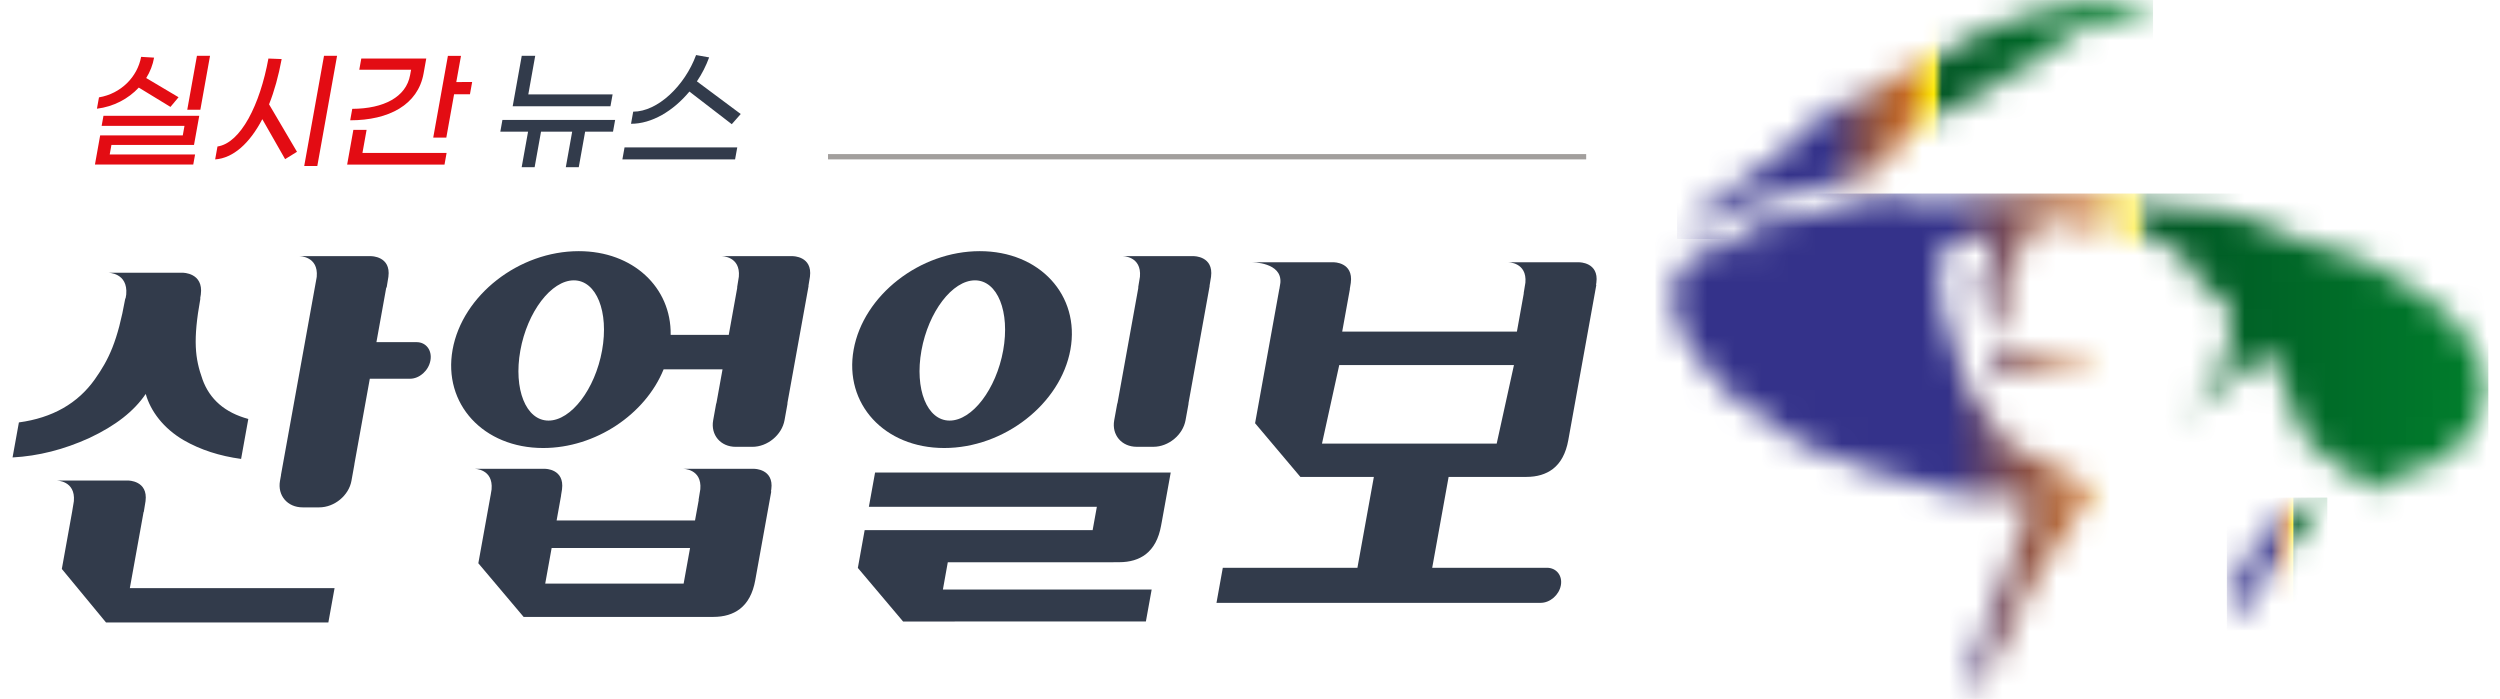 <svg width="93" height="26" viewBox="0 0 93 26" fill="none" xmlns="http://www.w3.org/2000/svg">
<path d="M36.448 9.343C34.222 9.343 32.121 10.982 31.756 13.004C31.391 15.026 32.9 16.666 35.125 16.666C37.35 16.666 39.454 15.026 39.82 13.004C40.184 10.982 38.676 9.343 36.448 9.343ZM35.326 15.646C34.487 15.646 34.018 14.478 34.278 13.037C34.538 11.597 35.429 10.429 36.269 10.429C37.108 10.429 37.578 11.597 37.318 13.037C37.057 14.478 36.166 15.646 35.326 15.646Z" fill="#323B4B"/>
<path d="M44.215 14.982L45 10.634H44.995L45.051 10.294C45.152 9.524 44.409 9.529 44.409 9.529H41.764C41.764 9.529 42.472 9.525 42.406 10.294L42.34 10.694H42.348L41.575 14.974C41.57 14.994 41.561 15.011 41.558 15.033L41.449 15.633C41.35 16.18 41.725 16.621 42.288 16.621H42.907C43.468 16.621 44.004 16.179 44.102 15.633L44.211 15.033C44.214 15.016 44.212 15 44.214 14.982L44.215 14.982Z" fill="#323B4B"/>
<path d="M31.917 21.133L33.594 23.119L33.597 23.122H35.514L35.516 23.119H42.627L42.842 21.93H35.076L35.258 20.916H41.419L41.422 20.914H41.632C42.033 20.914 42.363 20.816 42.62 20.62C42.915 20.392 43.106 20.036 43.193 19.55L43.215 19.431L43.216 19.429L43.551 17.577H32.553L32.322 18.853H40.803L40.646 19.722H32.165L31.912 21.127" fill="#323B4B"/>
<path d="M29.294 14.982L30.08 10.634H30.074L30.13 10.294C30.231 9.525 29.488 9.529 29.488 9.529H26.843C26.843 9.529 27.552 9.525 27.485 10.294L27.42 10.694H27.427L27.11 12.456H24.949C24.976 10.694 23.551 9.343 21.529 9.343C19.303 9.343 17.203 10.982 16.837 13.004C16.472 15.026 17.981 16.666 20.206 16.666C22.156 16.666 24.009 15.41 24.686 13.74H26.878L26.655 14.975C26.65 14.995 26.641 15.012 26.638 15.034L26.53 15.634C26.431 16.181 26.806 16.622 27.369 16.622H27.988C28.549 16.622 29.085 16.18 29.184 15.634L29.292 15.034C29.294 15.017 29.293 15.001 29.295 14.982H29.294ZM20.405 15.646C19.566 15.646 19.097 14.478 19.357 13.037C19.617 11.597 20.508 10.429 21.347 10.429C22.187 10.429 22.657 11.597 22.397 13.037C22.137 14.478 21.245 15.646 20.405 15.646Z" fill="#323B4B"/>
<path d="M7.531 14.106C7.257 13.34 7.172 12.667 7.455 11.101H7.446L7.471 10.953C7.576 10.141 6.798 10.146 6.798 10.146H4.024C4.024 10.146 4.766 10.141 4.696 10.953L4.672 11.101H4.661C4.375 12.688 4.057 13.36 3.531 14.106C2.892 15.009 1.949 15.545 0.703 15.714L0.467 17.017C1.429 16.965 2.381 16.723 3.326 16.292C4.309 15.83 4.987 15.294 5.421 14.654C5.601 15.294 6.079 15.935 6.835 16.376C7.459 16.735 8.173 16.963 8.969 17.072L9.237 15.585C8.372 15.351 7.8 14.86 7.53 14.106L7.531 14.106Z" fill="#323B4B"/>
<path d="M15.499 12.728H14.003L14.369 10.697H14.383L14.449 10.294C14.549 9.523 13.801 9.529 13.801 9.529H11.136C11.136 9.529 11.85 9.524 11.783 10.294L11.774 10.35L10.452 17.668H10.455L10.416 17.886C10.317 18.433 10.694 18.874 11.256 18.874H11.877C12.44 18.874 12.976 18.432 13.074 17.886L13.182 17.286C13.184 17.275 13.183 17.266 13.185 17.257L13.757 14.089H15.253C15.604 14.089 15.945 13.785 16.012 13.41C16.081 13.033 15.85 12.728 15.499 12.728Z" fill="#323B4B"/>
<path d="M28.051 17.44H25.411C25.411 17.44 26.118 17.436 26.052 18.199L25.987 18.597H25.994L25.855 19.361H20.706L20.873 18.433H20.87L20.907 18.206C21.008 17.434 20.273 17.44 20.273 17.44H17.653C17.653 17.44 18.355 17.436 18.287 18.206L18.25 18.433H18.249L17.794 20.953L19.479 22.949H26.534C26.934 22.949 27.264 22.851 27.521 22.655C27.816 22.428 28.008 22.071 28.095 21.586L28.692 18.279H28.679L28.693 18.199C28.793 17.435 28.051 17.44 28.051 17.44ZM25.431 21.711H20.282L20.521 20.386H25.67L25.431 21.711Z" fill="#323B4B"/>
<path d="M4.83 21.879L5.342 19.044H5.349L5.414 18.643C5.514 17.871 4.766 17.876 4.766 17.876H2.101C2.101 17.876 2.814 17.872 2.748 18.643L2.682 19.044L2.3 21.165L3.944 23.156H12.215L12.446 21.878L4.83 21.879Z" fill="#323B4B"/>
<path d="M57.546 21.121H55.338C55.331 21.121 55.325 21.122 55.319 21.122H53.278L53.904 17.656H51.123L50.496 21.122H45.488L45.253 22.427H56.117V22.426H57.31C57.663 22.426 57.999 22.133 58.064 21.773C58.13 21.412 57.898 21.121 57.546 21.121Z" fill="#323B4B"/>
<path d="M58.744 9.757H56.103C56.103 9.757 56.81 9.753 56.745 10.515L56.68 10.913H56.685L56.429 12.336H49.93L50.217 10.75H50.213L50.25 10.522C50.351 9.751 49.616 9.757 49.616 9.757H46.573C46.573 9.757 47.698 9.751 47.63 10.522L47.593 10.75H47.591L46.689 15.744L48.374 17.741H56.778C57.179 17.741 57.508 17.642 57.766 17.446C58.061 17.219 58.252 16.862 58.34 16.376L59.384 10.596H59.372L59.385 10.515C59.485 9.751 58.744 9.757 58.744 9.757ZM55.677 16.501H49.178L49.82 13.58H56.319L55.677 16.501Z" fill="#323B4B"/>
<mask id="mask0_9941_67460" style="mask-type:luminance" maskUnits="userSpaceOnUse" x="83" y="18" width="4" height="5">
<path d="M85.801 18.71C85.064 19.046 84.383 19.523 83.975 20.192C83.623 20.767 82.839 21.898 83.13 22.567C83.511 23.446 84.371 21.221 84.612 20.867C84.912 20.428 85.347 20.087 85.703 19.698C85.965 19.411 86.118 19.002 86.454 18.794C86.523 18.71 86.577 18.646 86.543 18.51C86.286 18.557 86.051 18.595 85.801 18.71Z" fill="white"/>
</mask>
<g mask="url(#mask0_9941_67460)">
<path d="M86.576 18.51H82.839V23.446H86.576V18.51Z" fill="url(#paint0_linear_9941_67460)"/>
</g>
<mask id="mask1_9941_67460" style="mask-type:luminance" maskUnits="userSpaceOnUse" x="88" y="18" width="1" height="1">
<path d="M88.263 18.365C88.274 18.36 88.284 18.356 88.294 18.35L88.263 18.365ZM88.294 18.35L88.363 18.316C88.358 18.314 88.353 18.312 88.348 18.311C88.331 18.326 88.314 18.338 88.294 18.35Z" fill="white"/>
</mask>
<g mask="url(#mask1_9941_67460)">
<path d="M88.364 18.311H88.263V18.365H88.364V18.311Z" fill="url(#paint1_linear_9941_67460)"/>
</g>
<mask id="mask2_9941_67460" style="mask-type:luminance" maskUnits="userSpaceOnUse" x="62" y="7" width="31" height="19">
<path d="M69.817 7.315C69.334 7.465 69.009 7.517 68.48 7.622C68.042 7.709 67.593 8.006 67.163 8.004C66.517 8.002 66.293 8.042 65.698 8.221C65.35 8.327 64.661 8.347 64.546 8.739C65.077 8.887 65.667 9.012 65.821 9.411C65.544 9.124 65.155 8.989 64.51 9.022C63.972 9.049 63.129 9.341 62.767 9.737C61.58 11.036 62.463 12.625 63.719 13.993C63.733 14.054 63.998 14.302 64.052 14.344C64.433 14.651 64.342 14.633 64.596 14.899C64.852 15.165 65.363 15.291 65.655 15.526C65.974 15.782 66.239 15.919 66.552 16.212C66.673 16.326 66.916 16.46 66.996 16.521L67.495 16.725C67.805 16.783 68.072 16.939 68.378 17.035C68.73 17.145 68.991 17.318 69.526 17.494C70.495 17.814 71.179 17.946 72.16 18.203C72.811 18.373 73.375 18.521 74.045 18.484C74.158 18.478 74.282 18.447 74.408 18.418C74.792 18.48 75.165 18.564 75.577 18.653C75.573 19.188 73.518 23.906 73.436 24.435C73.364 24.896 73.209 25.494 73.244 26C73.608 25.233 74.272 24.672 74.565 23.853C75.287 21.847 77.611 18.645 77.899 18.127C77.721 17.816 77.397 17.954 77.081 18.093C76.726 18.248 76.379 18.403 76.258 17.921C76.052 17.094 77.449 17.471 77.551 17.195C76.901 16.992 76.252 17.039 75.595 16.942C75.226 16.887 74.97 16.733 74.751 16.532V16.531C74.729 16.51 74.706 16.488 74.684 16.467C74.638 16.393 74.597 16.309 74.54 16.246C74.426 16.12 74.319 16.004 74.219 15.865C74.197 15.834 74.174 15.805 74.15 15.776C74.13 15.697 74.111 15.606 74.091 15.568C74.036 15.466 73.877 15.324 73.796 15.222C73.645 15.033 73.504 14.758 73.334 14.532C73.298 14.484 73.261 14.438 73.224 14.393C73.168 14.244 73.111 14.096 73.035 13.96C72.875 13.67 72.835 13.402 72.761 13.088C72.742 13.011 72.735 12.891 72.695 12.806C72.647 12.587 72.54 12.329 72.45 12.122C72.448 12.112 72.445 12.102 72.442 12.092L72.438 12.094C72.381 11.963 72.334 11.856 72.318 11.798C72.194 11.322 72.095 10.757 72.128 10.266C72.165 9.754 72.208 9.197 72.717 8.978C73.203 8.77 73.662 8.724 74.076 9.021C74.024 9.302 74.181 9.489 74.052 9.74C73.907 10.02 73.641 10.376 73.635 10.708C73.625 11.227 73.764 11.528 74.177 11.554C74.997 11.605 74.756 11.817 74.565 12.213C74.403 12.551 73.847 13.088 74.002 13.444C74.383 14.323 75.201 13.982 75.901 13.801C76.277 13.704 76.641 13.544 77.055 13.503C77.379 13.471 77.711 13.57 77.801 13.123C77.523 12.925 76.871 13.192 76.501 13.21C76.2 13.225 75.911 13.218 75.624 13.21C75.364 13.204 75.106 13.198 74.839 13.207C74.491 13.22 74.396 13.41 74.339 12.974C74.322 12.844 74.488 12.495 74.542 12.377C74.681 12.074 75.154 11.713 74.985 11.353C74.272 11.298 74.61 10.481 74.793 10.121C75.029 9.653 75.211 9.076 75.496 8.647C75.97 7.931 76.403 8.232 77.105 8.414C77.525 8.523 78.677 8.462 78.98 8.154C79.026 8.484 79.694 8.694 79.98 8.831C80.493 9.076 80.929 9.166 81.289 9.621C81.495 9.88 81.628 10.194 81.816 10.474C82.087 10.878 82.498 10.945 82.8 11.284C83.232 11.771 82.965 12.723 82.783 13.208C82.664 13.524 82.655 13.859 82.432 14.142C82.226 14.402 81.529 15.22 81.419 15.555C82.461 14.828 83.514 13.497 84.394 13.018C84.644 13.459 84.824 13.959 85.008 14.434C85.217 14.975 85.332 15.571 85.611 16.054C85.918 16.586 86.501 16.98 87.003 17.318C87.279 17.503 87.553 17.619 87.797 17.834C87.993 18.007 88.106 18.233 88.347 18.305C88.483 18.184 88.497 17.962 88.723 17.834C88.932 17.716 89.349 17.64 89.576 17.589C90.351 17.417 90.799 17.147 91.418 16.615C92.076 16.049 92.303 15.523 92.434 14.681C92.566 13.831 92.287 13.527 91.892 12.805C91.317 11.751 90.464 11.148 89.409 10.518C88.91 10.221 88.462 9.881 87.907 9.675C87.114 9.381 86.259 9.203 85.447 8.89C84.873 8.671 84.332 8.422 83.78 8.17C83.023 7.825 82.175 7.823 81.348 7.754C80.136 7.652 78.933 7.546 77.746 7.384C76.374 7.197 74.982 7.256 73.634 7.322C73.038 7.351 72.522 7.476 71.929 7.519C71.613 7.542 71.3 7.466 70.992 7.39C70.722 7.324 70.455 7.258 70.194 7.258C70.067 7.258 69.942 7.274 69.818 7.312" fill="white"/>
</mask>
<g mask="url(#mask2_9941_67460)">
<path d="M92.566 7.2H61.581V26.002H92.566V7.2Z" fill="url(#paint2_linear_9941_67460)"/>
</g>
<mask id="mask3_9941_67460" style="mask-type:luminance" maskUnits="userSpaceOnUse" x="62" y="0" width="19" height="9">
<path d="M74.911 2.55H74.913C74.952 2.552 74.991 2.557 75.031 2.564L74.92 2.6C74.915 2.616 74.91 2.622 74.908 2.622C74.903 2.622 74.907 2.59 74.91 2.551M77.258 0.212C76.814 0.337 76.374 0.318 75.911 0.421C75.059 0.611 74.206 1.032 73.391 1.34C72.888 1.529 72.575 1.82 72.144 2.09C71.719 2.357 71.153 2.489 70.737 2.704C70.435 2.86 70.116 3.117 69.787 3.363C69.434 3.444 69.058 3.557 68.791 3.716C68.496 3.891 68.212 4.097 67.919 4.3C67.686 4.361 67.473 4.445 67.319 4.589C67.005 4.884 66.811 5.237 66.451 5.522C66.137 5.772 65.776 5.999 65.454 6.266C64.859 6.76 64.13 7.158 63.524 7.659C63.174 7.948 62.428 8.438 62.388 8.892C62.557 8.78 62.635 8.431 62.793 8.354C62.901 8.3 62.992 8.335 63.086 8.369C63.16 8.396 63.236 8.423 63.323 8.407C63.556 8.364 63.767 8.062 63.99 7.973C64.366 7.824 64.778 7.826 65.141 7.646C65.085 7.567 65.014 7.479 64.933 7.396C65.508 7.72 66.204 7.324 66.813 7.106C67.183 6.974 67.531 7.031 67.865 6.923C68.205 6.914 68.48 6.861 68.713 6.721C69.179 6.648 69.66 6.469 69.941 6.241C70.416 5.854 70.64 5.168 71.088 4.793C71.713 4.27 72.696 4.166 73.354 3.667C73.952 3.213 74.576 2.928 75.218 2.534C76.713 1.877 76.458 1.368 77.509 1.046C77.636 1.007 77.725 0.973 77.796 0.939C78.005 0.898 78.208 0.863 78.389 0.835C78.581 0.805 78.829 0.85 79.083 0.894C79.472 0.963 79.871 1.032 80.093 0.832C79.703 0.586 79.29 0.405 78.87 0.236L78.781 0.2C78.772 0.196 78.764 0.193 78.757 0.19C78.532 0.051 78.34 0 78.152 0C77.873 0 77.604 0.112 77.258 0.21" fill="white"/>
</mask>
<g mask="url(#mask3_9941_67460)">
<path d="M80.093 0.002H62.388V8.892H80.093V0.002Z" fill="url(#paint3_linear_9941_67460)"/>
</g>
<path d="M3.606 4.044L3.682 3.622C4.504 3.483 5.112 2.859 5.25 2.115L5.732 2.144C5.684 2.413 5.584 2.672 5.439 2.903L6.642 3.617L6.341 3.977L5.163 3.258C4.773 3.676 4.229 3.967 3.606 4.044ZM7.257 5.747L7.189 6.121H3.532L3.726 5.037H6.799L6.863 4.682H3.781L3.849 4.308H7.412L7.217 5.392H4.145L4.081 5.747H7.257ZM7.453 4.083H6.966L7.326 2.077H7.813L7.453 4.083Z" fill="#E30C13"/>
<path d="M10.009 3.881L11.048 5.647L10.606 5.92L9.758 4.433C9.286 5.334 8.677 5.882 8.004 5.93L8.09 5.45C8.954 5.321 9.671 3.9 9.985 2.178L10.478 2.197C10.361 2.826 10.205 3.392 10.009 3.881H10.009ZM12.539 2.077L11.804 6.175H11.317L12.053 2.077H12.539Z" fill="#E30C13"/>
<path d="M13.027 4.477L13.104 4.049C14.28 4.044 15.11 3.607 15.256 2.792L15.292 2.595H13.365L13.44 2.177H15.857L15.757 2.734C15.548 3.899 14.466 4.475 13.027 4.475L13.027 4.477ZM13.483 5.69H16.613L16.536 6.122H12.914L13.145 4.832H13.637L13.483 5.69ZM17.564 3.051L17.482 3.507H16.892L16.603 5.12H16.116L16.662 2.078H17.149L16.974 3.052L17.564 3.051Z" fill="#E30C13"/>
<path d="M22.804 4.898H21.767L21.53 6.221H21.048L21.285 4.898H20.126L19.888 6.221H19.406L19.644 4.898H18.612L18.69 4.461H22.883L22.804 4.898ZM22.709 3.952H19.072L19.409 2.076H19.91L19.653 3.511H22.789L22.709 3.952Z" fill="#323B4B"/>
<path d="M27.426 5.483L27.345 5.929H23.153L23.233 5.483H27.426ZM23.474 4.605L23.555 4.154C24.464 4.154 25.472 3.195 25.894 2.048L26.38 2.135C26.264 2.451 26.111 2.753 25.925 3.027L27.555 4.241L27.222 4.62L25.646 3.406C25.044 4.131 24.246 4.605 23.475 4.605H23.474Z" fill="#323B4B"/>
<path d="M59.006 5.732H30.802V5.929H59.006V5.732Z" fill="#A29F9D"/>
<defs>
<linearGradient id="paint0_linear_9941_67460" x1="83.341" y1="21.067" x2="86.83" y2="21.067" gradientUnits="userSpaceOnUse">
<stop stop-color="#34328A"/>
<stop offset="0.326" stop-color="#34328A"/>
<stop offset="0.407" stop-color="#804E51"/>
<stop offset="0.466" stop-color="#B0602E"/>
<stop offset="0.494" stop-color="#C36721"/>
<stop offset="0.556" stop-color="#FFE900"/>
<stop offset="0.573" stop-color="#005624"/>
<stop offset="1" stop-color="#007F2C"/>
</linearGradient>
<linearGradient id="paint1_linear_9941_67460" x1="88.413" y1="18.292" x2="88.513" y2="18.292" gradientUnits="userSpaceOnUse">
<stop stop-color="#34328A"/>
<stop offset="0.326" stop-color="#34328A"/>
<stop offset="0.407" stop-color="#804E51"/>
<stop offset="0.466" stop-color="#B0602E"/>
<stop offset="0.494" stop-color="#C36721"/>
<stop offset="0.556" stop-color="#FFE900"/>
<stop offset="0.573" stop-color="#005624"/>
<stop offset="1" stop-color="#007F2C"/>
</linearGradient>
<linearGradient id="paint2_linear_9941_67460" x1="62.554" y1="16.689" x2="92.832" y2="16.689" gradientUnits="userSpaceOnUse">
<stop stop-color="#34328A"/>
<stop offset="0.326" stop-color="#34328A"/>
<stop offset="0.407" stop-color="#804E51"/>
<stop offset="0.466" stop-color="#B0602E"/>
<stop offset="0.494" stop-color="#C36721"/>
<stop offset="0.556" stop-color="#FFE900"/>
<stop offset="0.573" stop-color="#005624"/>
<stop offset="1" stop-color="#007F2C"/>
</linearGradient>
<linearGradient id="paint3_linear_9941_67460" x1="62.093" y1="4.372" x2="79.809" y2="4.372" gradientUnits="userSpaceOnUse">
<stop stop-color="#34328A"/>
<stop offset="0.326" stop-color="#34328A"/>
<stop offset="0.407" stop-color="#804E51"/>
<stop offset="0.466" stop-color="#B0602E"/>
<stop offset="0.494" stop-color="#C36721"/>
<stop offset="0.556" stop-color="#FFE900"/>
<stop offset="0.573" stop-color="#005624"/>
<stop offset="1" stop-color="#007F2C"/>
</linearGradient>
</defs>
</svg>
